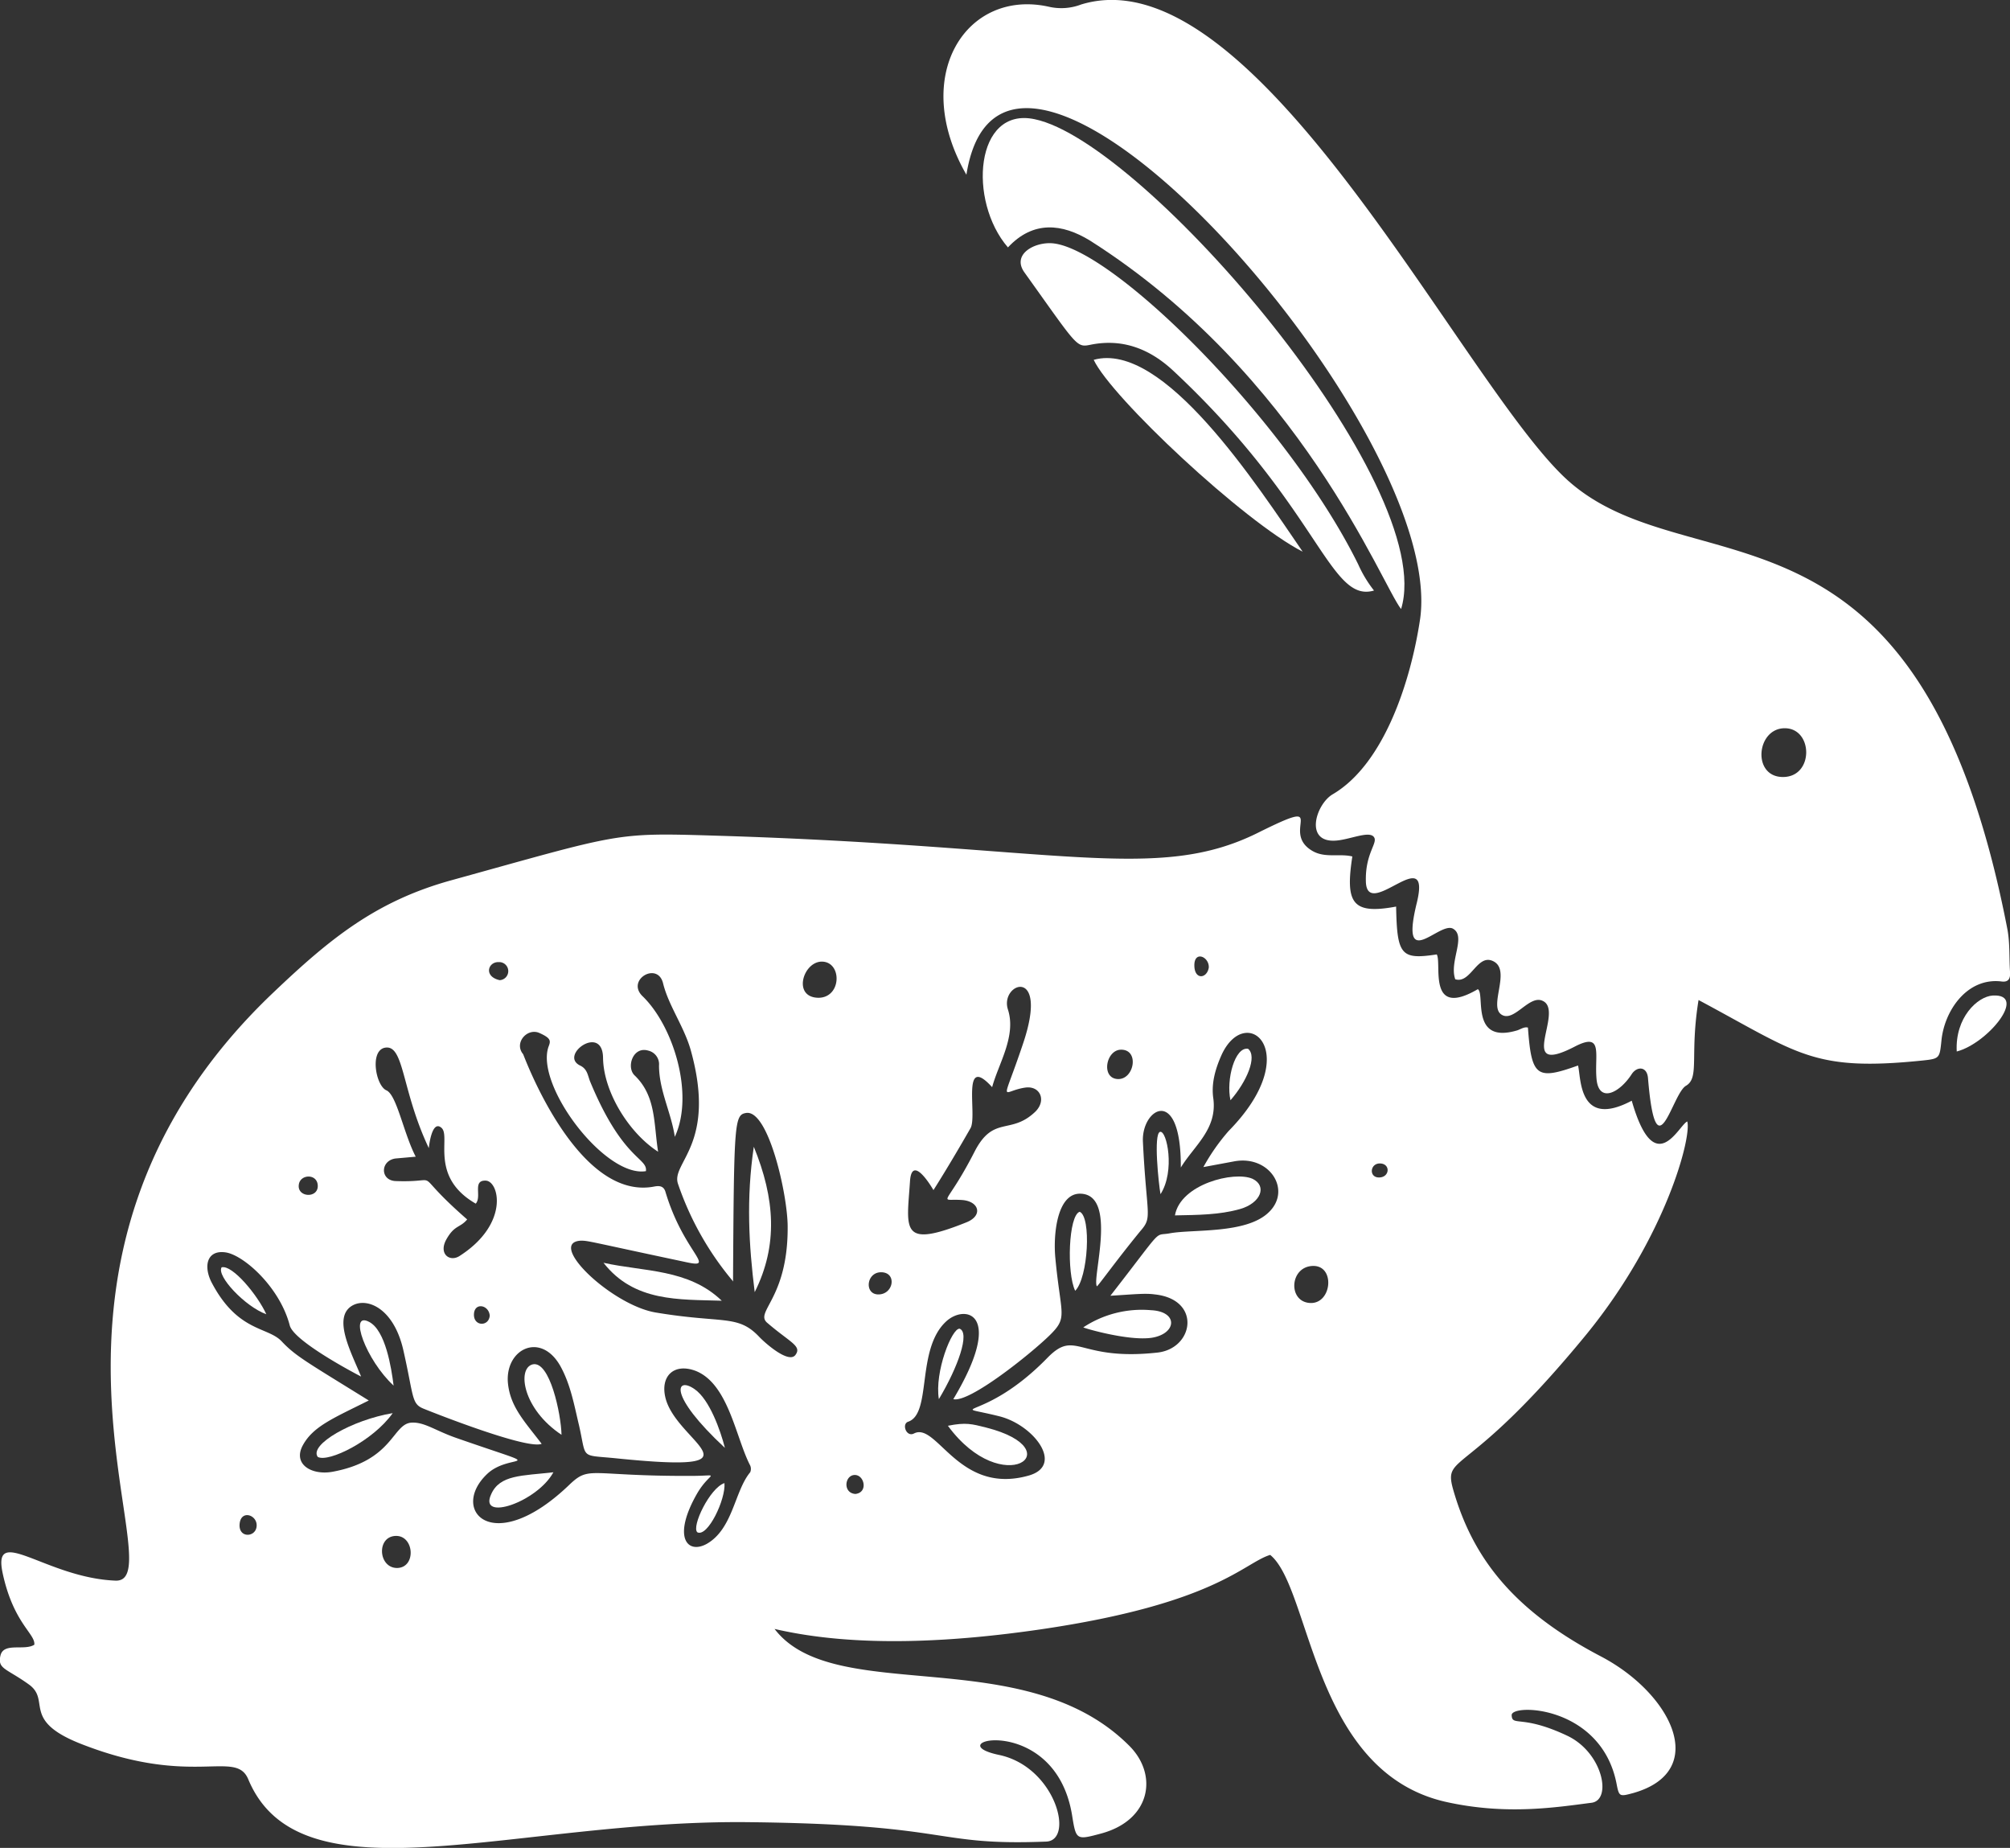 <svg fill="#FFF" xmlns="http://www.w3.org/2000/svg" viewBox="0 0 445.3 409.3"><rect x="0" y="0" width="445.3" height="409.3" fill="#333333" stroke="none"/><title>Asset 14</title><g id="Layer_2" data-name="Layer 2"><g id="_ÎÓÈ_1" data-name="—ÎÓÈ_1"><path d="M243,285Z"/><path d="M354.7,366.9c-19.9-10.4-28.6-22.3-32.8-37.1-2.2-8,3.2-2.1,29.6-34.3,17.6-21.6,23.3-43.7,22.3-47.1-1.9.8-7.2,13.2-12.3-4.6-11.9,6.3-11.2-5.2-11.9-7.8-9.2,3.3-10.3,2.5-11.1-8.4-.8-.2-1.5.3-2.3.6-10.6,3.2-7.1-8.1-8.8-9.1-11.3,6.6-7.9-5.7-9.1-7.7-7.9,1.2-8.8.2-9-10.6-9.7,1.8-11.3-.7-9.7-11.1-2.9-.7-6,.4-8.8-1.2-7.5-4.3,4.5-12.3-12-4.1-22.6,11.3-44,3-120.1.7-22.8-.7-20.8-.6-58.8,9.9-16.6,4.6-26.8,12.9-39.3,24.8-63.1,59.9-21.2,130.8-35,130.3-15.4-.6-27.4-12.7-25-1.6s7.3,13.4,7,15.8c-2.2,1.4-6.8-.6-7.5,2.4s1.3,2.8,6.3,6.4-1.9,8,11.9,13.3c24.5,9.5,33.9,1,36.7,7.7,11.6,27.8,58.9,8.9,110.9,9.5,45.7.5,40.6,5.3,65.9,4.3,6.3-.3,2-16.6-10.5-19.2-14.2-3,12.4-9.6,16.2,13.3.9,5.6.9,5.6,6.5,4.1,11-3,12.6-13,6.2-19.4-23.2-23.3-65.4-8.6-78.6-25.9,18.5,4.3,40.3,2.8,58.9.1,38.9-5.7,45-14.7,50.9-16.5,9.1,7.4,9.3,48,38.9,54.7,13.4,3,24.5,1.2,32.3.2,4.6-.6,2.5-11.2-5.5-14.9-10-4.7-12.1-1.9-12.2-4.5s19.7-2.2,23.2,15c.6,3.1.6,3.1,3.9,2.2C378.8,392.2,370.3,375.1,354.7,366.9ZM267.8,214.3c-.4,2.5-3.2,2.8-3.2-.5S267.9,211.9,267.8,214.3Zm-19.5,18.2c4.2-.1,3,6.7-.7,6.5S245,232.6,248.3,232.5Zm-46.7,29.2c.4-6.5,5.2,1.9,5.2,1.9s3.4-5.3,8.2-13.7c1.6-2.7-2.2-16.8,4.8-9.1,1.4-5.2,5.4-11.3,3.5-17.2s9.3-9.9,3.3,7.7c-4.7,14-4.9,10.4.5,9.6,3.3-.5,4.8,2.8,2.3,5.3-5.5,5.3-9.3.7-13.5,8.9-6.5,12.7-8.2,10.3-2.7,10.7,3.7.3,4.6,3.4,1,4.9C199.3,276.7,200.9,272.3,201.6,261.7Zm-91.1-48.6a2,2,0,0,1,.2,4C107.1,216.3,108.1,213,110.5,213.1Zm-25.4,19c4.5-1.1,3.7,9.1,9.9,22.2,0,0,.6-6.4,2.8-4.5s-2.8,10.8,7.6,16.8c1.4-1.6-.8-5.2,2.2-5.1s5.3,9.6-5.8,16.7c-2.2,1.4-4.7-.5-2.9-3.7s3-2.5,4.6-4.4c-13.3-11.6-4.6-8.1-15.8-8.5-3.5-.1-3.5-4.5-.1-5l4.5-.4c-2.7-5.2-4.2-13.7-6.5-14.7S81.9,233,85.1,232.1Zm23.4,59.3c-.2,2.5-3.6,2.4-3.5-.3S108.3,289,108.5,291.4Zm-42.3-29c.3-2.4,4.2-2.5,4.2.3S65.8,265.2,66.2,262.4Zm-9.4,76c-.5,2.2-4.1,2.2-3.7-1S57.4,335.7,56.8,338.4Zm31.1,8.9c-4.1-.1-4.5-6.9-.3-7.1S92.3,347.3,87.9,347.3Zm78.3-21.2c-3.5,4.2-3.8,12.6-9.7,15.9-4.3,2.3-7.6-1.6-2-11.3,2.9-4.9,5.4-3.8-1.3-3.8-22.8.1-22.5-2.4-27.1,2-16.9,16.2-26.6,5.6-18.2-2.4,5.2-5,15-.4-6.8-8-4.6-1.6-7-3.5-9.8-3.4-4.4.1-4,8.4-17.7,10.9-4.6.8-8.8-1.7-6.5-5.9s6.8-6,14.6-9.9c-13.7-8.5-16.2-9.8-19.3-13.1s-9.8-2-15.6-13.2c-1.8-3.7-.8-7.1,3.2-6.5s12,7.7,14.2,16.2c.9,3.3,12.9,9.8,15.8,11.3-2.1-5.2-6.7-13.5-1.6-15.9,3.3-1.5,8.8,1,10.9,9.8,2.4,10.5,1.8,12.1,4.5,13.2s23,9.1,26.2,7.8c-3.8-5-7.1-8.3-7.5-13.8-.4-7.3,7.3-11,11.6-3.5,2.3,4.1,3.1,8.7,4.2,13.3,1.7,7.5.1,6.4,8.1,7.2,34.3,3.5,13.3-3.5,11-13.5-1.1-4.7,1.9-7.6,6.6-5.9,7.4,2.8,9,14.9,12.2,21A1.9,1.9,0,0,1,166.2,326.1ZM176.3,300c-1.4,2.3-6.9-2.6-8.2-4-4.7-4.9-8-2.8-22.9-5.3-9.8-1.7-24.2-15.5-16.5-15.9,1.7,0,1.8.2,23.5,4.8,6.6,1.4-.8-2.2-4.8-15.7-.4-1.2-1.3-1.3-2.4-1.1-17.2,3.4-29-29.2-29.1-29.3-2.1-2.5.9-5.9,3.6-4.7s2.5,1.8,2,3.1c-2.9,8.6,12.6,29,21.6,27.5.4-3-5.1-2.4-12.3-19.7-.6-1.4-.6-2.9-2.3-3.7-4.7-2.3,5-9.3,5.1-1.7s5.8,16.7,12.2,20.8c-1-6.2-.4-12.3-5.2-16.9-1.9-1.8-.4-6.5,3-5.5A3.1,3.1,0,0,1,146,236c0,5.5,2.7,10.4,3.5,15.8,4.4-9.5-.4-24.7-7.2-31.2-3.6-3.6,3.4-7.7,4.6-2.8s4.6,9.5,6.1,14.7c5.9,21-4.4,25-2.8,29.7a67,67,0,0,0,12.2,21.6c.2-35.8.3-36.9,3-37.3,4.9-.5,9.1,18.2,9.1,25.2.1,16.2-7.6,18.9-4.4,21.4C175,297.3,177.6,298.1,176.3,300Zm5-79c-5.9-.1-3.3-8.3,1-8S186.4,221,181.3,221Zm8.2,109.9c-2.8-.2-2.4-4.1-.2-4.2S192.4,330.6,189.5,330.9Zm4.9-44.2c-3-.2-2.4-5.1,1-4.9S197.9,286.9,194.4,286.7Zm86.7-18.2c-5,4.9-17,3.7-22.1,4.7-3.5.6-1-1.6-13,13.8,5.1-.3,7.7-.6,9.8-.3,10.5,1.1,8.7,12.1.5,12.9-17.5,1.9-17.9-5.3-24.2,1.1-14.3,14.7-23.1,9.9-10.7,13,7.6,1.9,14.4,10.8,6.6,13.1-15.6,4.5-20.4-11.9-25.5-9.3-1.7.9-2.8-2.1-1.3-2.6,5.3-1.8,1.7-16,8.4-22.2,4.2-3.9,13.1-2,1.6,17.2,3.5.9,17.1-10,21.3-14.1s2.5-4.3,1.3-17.2c-.5-5.2.4-14.5,5.7-14.2,8.1.4,2.4,18.7,3.5,20.5.1.2,4.2-5.6,9.7-12.3,2.7-3.1,1.3-3.2.5-19.8-.3-7.3,8.5-12.6,8.4,5.8,3-4.9,8.1-8.5,7.2-15.3-.5-3.4.5-6.7,1.9-9.8,5.5-11.6,18.5-.3,1.5,17a45.2,45.2,0,0,0-5.6,8l7-1.3C281.3,255.9,286.2,263.6,281.1,268.5Zm9.1,20.1c-4.9-.3-4.5-8,.6-8.2S295.1,288.9,290.2,288.6Zm15.3-27.8c-2.3,0-2-3.2.3-3.1S307.9,260.8,305.5,260.8Z"/><path d="M444.7,205.7c-19.4-100.1-69.4-75.2-96.8-98.8C324.9,87.1,278.6-11,239.5,1a12.3,12.3,0,0,1-7.1.5c-18.3-4.1-30.9,15.3-18.3,37.2,8.6-54.4,106.7,56.1,100.5,98.5-2,13.3-7.8,31.9-19.3,38.7-3.7,2.1-6.4,10.6.4,10.3,3-.1,7.4-2.2,8.6-.9s-1.9,3.5-1.7,10c.3,8.8,14.6-9.1,11.3,4.6-3.9,15.8,5,4.1,8,5.8s-.9,7.3.5,11.2c3.5,1.1,4.9-6,8.6-3.9s-1.2,9.8,1.6,11.7,6.2-4.5,9.2-3c4.9,2.3-6.2,17,7.1,10.1,6.4-3.3,4.3,1.8,4.8,7.2s5.1,3.1,7.8-1.1c1.2-1.8,3.4-1.7,3.6.9,1.8,21.6,5.3,3.5,8.4,1.7s.8-6.7,2.8-19c22.1,11.8,25.2,15.9,49.6,13.4,3.8-.4,3.8-.5,4.2-4.3.6-6.7,5.7-14.2,13.4-13.2,1.7.2,1.9-1,1.8-2.2C445.1,212,445.3,208.8,444.7,205.7ZM395,172.1c-6.9,0-5.9-10.8.4-10.8S401.9,172.1,395,172.1Z"/><path d="M310.4,134.9c8.4-27.4-56.8-103.5-81.2-108.5-13.2-2.8-14.8,18.1-5.9,28.4,5.6-6,12-5.3,18.2-1.5C288.1,82.9,306.1,129.5,310.4,134.9Z"/><path d="M304.4,130.8Z"/><path d="M300.9,125c-15.6-31.6-54-69.7-67.6-71.1-4-.4-9.3,2.4-6.3,6.5,12.1,16.9,11.4,16.6,14.9,15.9,6.9-1.3,12.8,1,17.9,5.7,32.5,30.3,34.7,51.7,44.6,48.8A27.1,27.1,0,0,1,300.9,125Z"/><path d="M242.3,79.7c3.9,8.3,33.2,35.8,46.3,42.5C278.5,107.5,257.8,75.4,242.3,79.7Z"/><path d="M441.5,220.5c-3.4.2-8.4,4.9-8,12.4C440.4,231.1,449.3,220.1,441.5,220.5Z"/><path d="M118,302.2c-3.5.9-2.2,9.9,6.4,15.6C124.3,313.2,121.8,301.3,118,302.2Z"/><path d="M70.4,322.7c2.4,1.3,12.3-3.6,16.6-9.7C78,314.5,68.4,320,70.4,322.7Z"/><path d="M108.8,331c-2.8,6.1,10.2,1.7,13.8-4.9C115.7,326.9,110.7,326.6,108.8,331Z"/><path d="M153.9,307.7c-4.1-2.9-6.1,1.1,6.7,13C159.6,316.8,157.2,310,153.9,307.7Z"/><path d="M81.8,292.8c-4.7-2.5-.7,8.5,5.4,14.1C86.7,302.9,85.4,294.7,81.8,292.8Z"/><path d="M49.1,280.7c-1.2,1.9,5.2,8.7,9.9,10.4C57.1,286.9,51.5,280.1,49.1,280.7Z"/><path d="M154.5,339.4c2.3,1.1,6.3-7.3,6-10.9C157.3,329.5,153.1,338.2,154.5,339.4Z"/><path d="M277.5,261.1c-4.1-1.8-16,1.2-17.2,8.1,5-.1,9.8-.1,14.4-1.4S280.8,262.7,277.5,261.1Z"/><path d="M255.2,296.3c5.5-.9,5.9-5.8-.2-6.1a23.5,23.5,0,0,0-15,3.8C239.9,294.1,250,297.1,255.2,296.3Z"/><path d="M210,315.8c12.2,16.6,27.7,5.3,8.5.4C215.3,315.4,214,315,210,315.8Z"/><path d="M239.2,268.4c-2.5.8-2.9,13.6-1,17.5C241.1,283,241.8,269.5,239.2,268.4Z"/><path d="M276.5,232.3c-2.9-.5-4.9,6.8-3.9,11.4C276.2,239.6,278.6,234,276.5,232.3Z"/><path d="M212.6,294.3c-1.7-.2-5.6,9.6-4.6,15.6C212.3,302.7,214.9,295.2,212.6,294.3Z"/><path d="M257.1,264.5c3.3-5.1,1.4-14.2-.1-13.8S256.7,262.3,257.1,264.5Z"/><path d="M243,285Z"/><path d="M159.9,288.1c-7.4-7.1-17.2-6.4-26.2-8.4C140.5,288.4,150.4,287.8,159.9,288.1Z"/><path d="M167,254c-1.7,11.5-1.1,21.8.2,32.2C172.4,275.8,171.7,265.5,167,254Z"/><path d="M162.4,283.8c0,.1-.1.3.1-.2Z"/></g></g></svg>